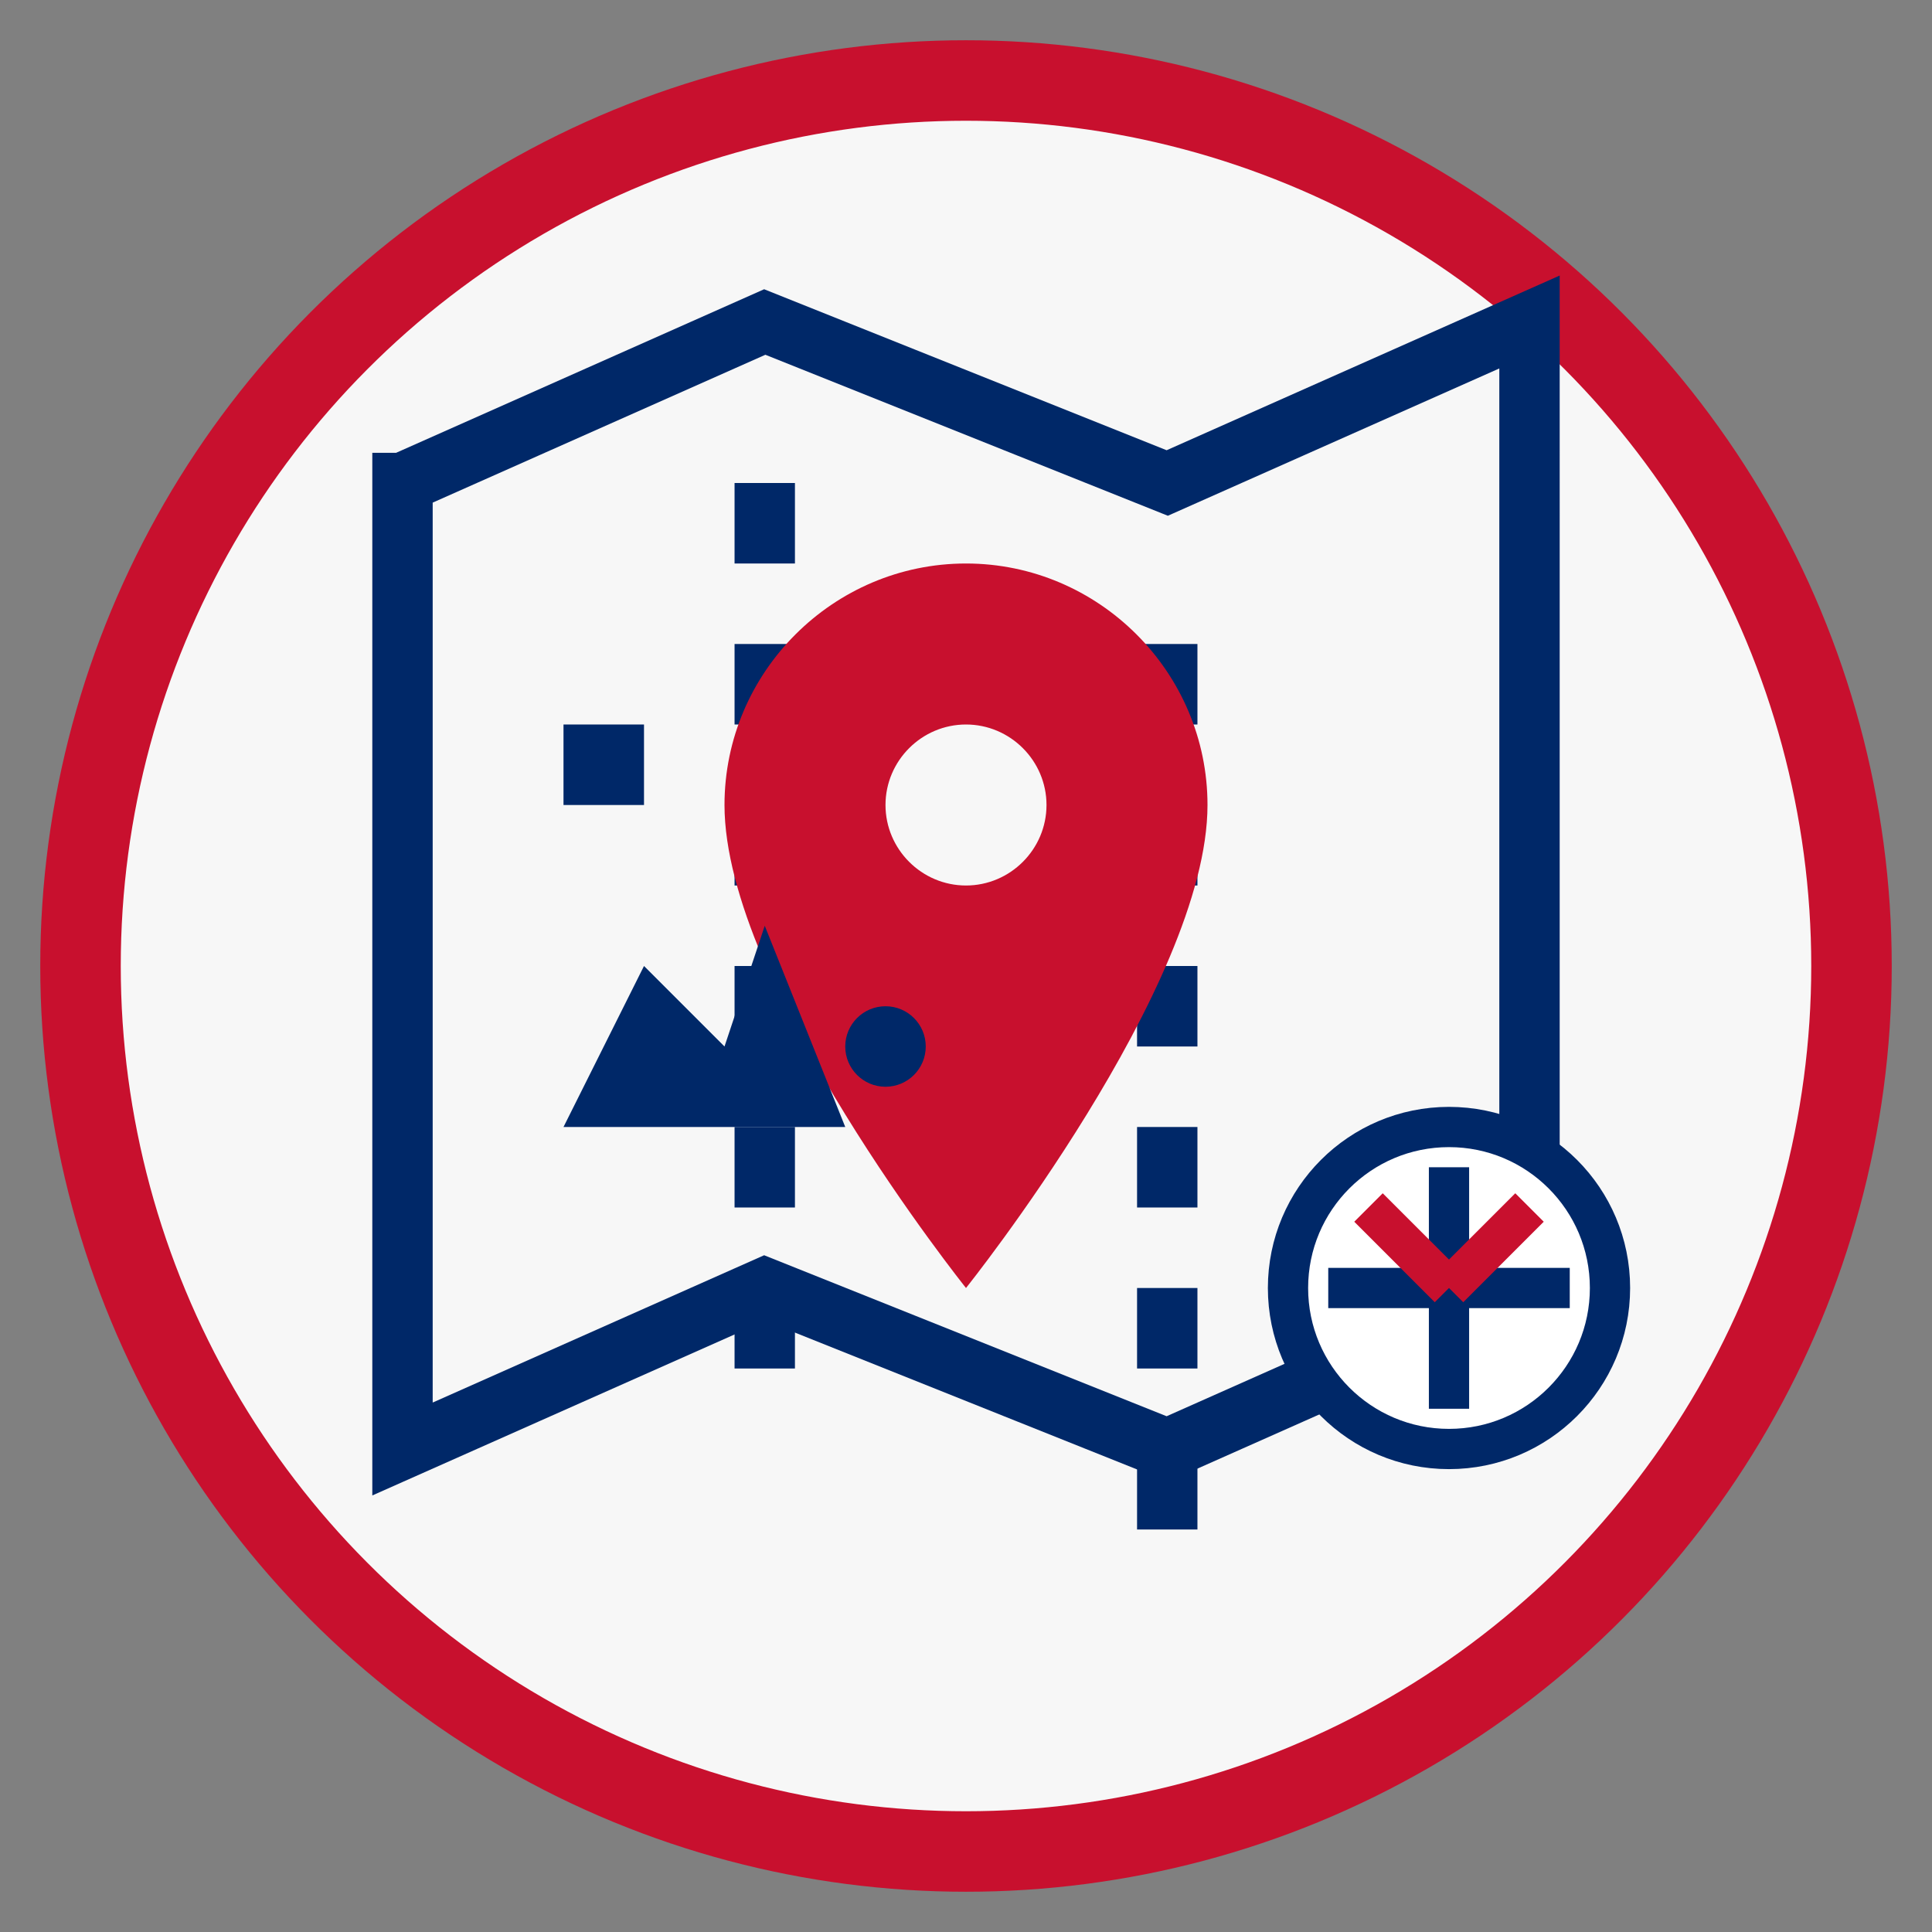 <svg xmlns="http://www.w3.org/2000/svg" viewBox="0 0 48 48" width="48" height="48">
  <rect x="0" y="0" width="48" height="48" fill="#808080" stroke="none"/>
  <!-- Circle background -->
  <circle cx="24" cy="24" r="22" fill="#f7f7f7" stroke="#c8102e" stroke-width="2"/>
  
  <!-- Map outline -->
  <path d="M10 12v24l9-4 10 4 9-4V8l-9 4-10-4-9 4z" fill="#f7f7f7" stroke="#002868" stroke-width="1.5"/>
  
  <!-- Map sections -->
  <path d="M19 12v24" stroke="#002868" stroke-width="1.5" stroke-dasharray="2"/>
  <path d="M29 16v24" stroke="#002868" stroke-width="1.5" stroke-dasharray="2"/>
  
  <!-- Location pin -->
  <path d="M24 14c-3.3 0-6 2.7-6 6 0 4.5 6 12 6 12s6-7.5 6-12c0-3.3-2.7-6-6-6zm0 8c-1.1 0-2-0.9-2-2s0.9-2 2-2 2 0.9 2 2-0.9 2-2 2z" fill="#c8102e"/>
  
  <!-- Compass -->
  <circle cx="36" cy="32" r="4" fill="white" stroke="#002868" stroke-width="1"/>
  <path d="M36 29v6M33 32h6" stroke="#002868" stroke-width="1"/>
  <path d="M36 32l-2-2M36 32l2-2" stroke="#c8102e" stroke-width="1"/>
  
  <!-- Landmarks -->
  <path d="M14 28l2-4 2 2 1-3 2 5h-7z" fill="#002868"/> <!-- Mountain -->
  <rect x="14" y="18" width="2" height="2" fill="#002868"/> <!-- City -->
  <circle cx="22" cy="26" r="1" fill="#002868"/> <!-- Town -->
</svg>
